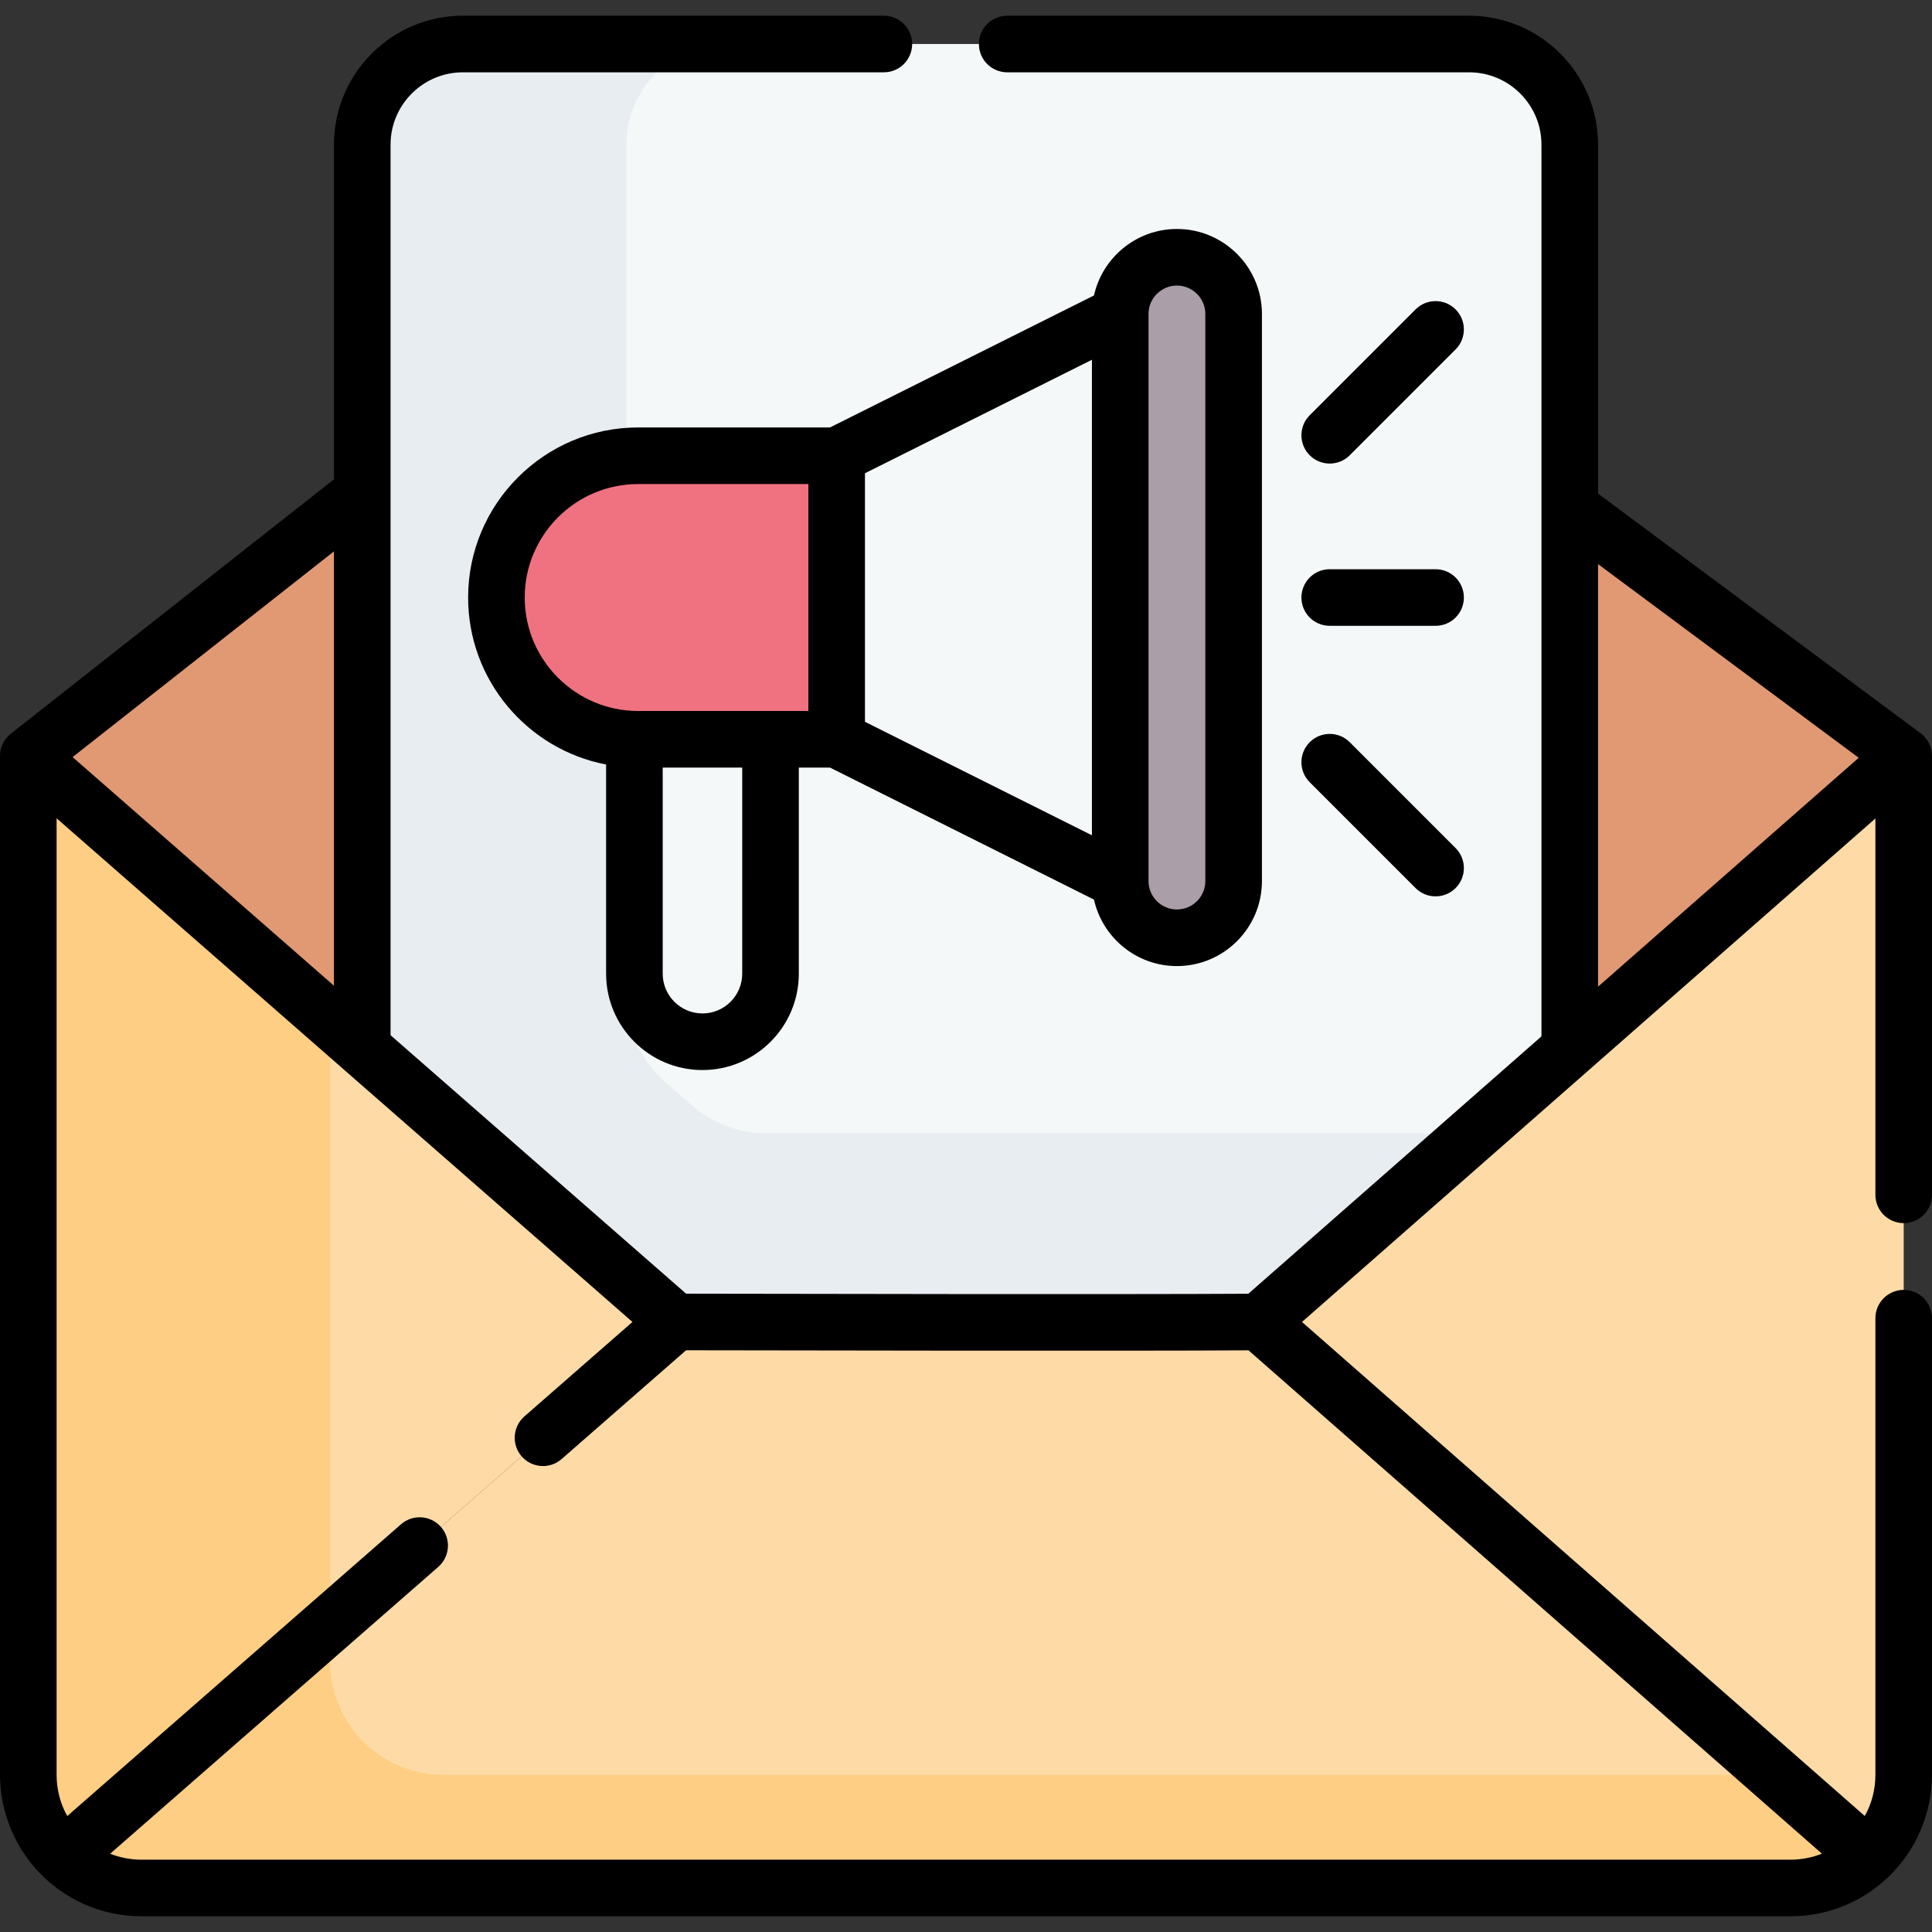 <svg id="Capa_1" enable-background="new 0 0 512 512" height="512" viewBox="0 0 512 512" width="512" xmlns="http://www.w3.org/2000/svg"><rect x="0" y="0" width="512" height="512" fill="#333333" stroke="none"/><g><path d="m416 277.834v-143.249l88.5 65.748z" fill="#e19974"/><path d="m7.5 200.333 88.5 77.405v-147.068z" fill="#e19974"/><path d="m333.667 350.333h-154.667l-83-72.595v-239.405c0-14.728 11.939-26.667 26.667-26.667h266.667c14.728 0 26.667 11.939 26.667 26.667v239.501z" fill="#f5f8f9"/><path d="m183.348 292.915-7.098-6.207c-6.514-5.697-10.25-13.929-10.25-22.582v-225.793c0-14.73 11.94-26.67 26.67-26.67h-70c-14.729 0-26.67 11.941-26.67 26.67v239.41l83 72.59h70 84.667l56.782-50h-187.351c-7.265 0-14.282-2.636-19.75-7.418z" fill="#e8edf2"/><path d="m495.15 492.083c-5.38 5.11-12.65 8.25-20.65 8.25h-437c-8 0-15.27-3.14-20.65-8.25 0 0 135.851-118.759 162.15-141.75 0 0 116.667.333 154.667 0z" fill="#fedba6"/><path d="m221.727 195.92h-52.6c-20.75 0-37.571-16.821-37.571-37.571 0-20.75 16.821-37.571 37.571-37.571h52.6z" fill="#f07281"/><path d="m311.898 248.519c-8.3 0-15.029-6.728-15.029-15.029v-150.284c0-8.3 6.728-15.028 15.029-15.028 8.3 0 15.029 6.728 15.029 15.028v150.285c-.001 8.3-6.729 15.028-15.029 15.028z" fill="#aa9ea9"/><path d="m179 350.333-162.15 141.75c-5.76-5.46-9.35-13.19-9.35-21.75v-270z" fill="#fedba6"/><path d="m87.5 270.303v160.02l-70.65 61.76c-5.76-5.46-9.35-13.19-9.35-21.75v-270z" fill="#fece85"/><path d="m470.37 470.333h-352.87c-16.569 0-30-13.431-30-30v-10.01c-16.937 14.806-33.15 28.978-45.77 40.01h-.01c-.076.067-.145.135-.22.202-14.842 12.975-24.65 21.548-24.65 21.548 5.38 5.11 12.65 8.25 20.65 8.25h50 387c8 0 15.27-3.14 20.65-8.25z" fill="#fece85"/><path d="m504.5 200.333v270c0 8.56-3.59 16.29-9.35 21.75l-161.483-141.75z" fill="#fedba6"/><g><path d="m504.5 324.145c4.143 0 7.5-3.358 7.5-7.5v-116.31c0-2.373-1.123-4.605-3.027-6.021l-85.473-63.5v-92.479c0-18.841-15.328-34.17-34.17-34.17h-122.41c-4.143 0-7.5 3.358-7.5 7.5s3.357 7.5 7.5 7.5h122.41c10.57 0 19.17 8.6 19.17 19.17v236.314l-77.679 68.208c-30.936.202-130.961.02-148.997-.016l-78.323-68.5v-236.006c0-10.57 8.6-19.17 19.17-19.17h111.559c4.143 0 7.5-3.358 7.5-7.5s-3.357-7.5-7.5-7.5h-111.56c-18.842 0-34.17 15.329-34.17 34.17v88.698l-85.639 67.408c-1.806 1.423-2.861 3.595-2.861 5.894v270c0 10.239 4.261 20.151 11.685 27.188 7.003 6.649 16.171 10.312 25.815 10.312h437c9.645 0 18.813-3.662 25.811-10.307 7.429-7.042 11.689-16.954 11.689-27.193v-121c0-4.142-3.357-7.5-7.5-7.5s-7.5 3.358-7.5 7.5v121c0 3.9-.976 7.628-2.815 10.923l-149.147-130.924 151.962-133.433v99.744c0 4.142 3.357 7.5 7.5 7.5zm-81-174.645 69.079 51.321-69.079 60.657zm-335 111.721-69.261-60.582 69.261-54.516zm-51 231.614c-2.879 0-5.686-.546-8.299-1.585l86.946-76.008c3.118-2.726 3.437-7.464.71-10.583-2.726-3.119-7.464-3.436-10.583-.71l-88.45 77.323c-1.845-3.298-2.824-7.031-2.824-10.937v-253.476l76.062 66.531s.001.001.001.001l76.542 66.942-28.641 25.035c-1.63 1.424-2.564 3.493-2.564 5.657 0 4.142 3.357 7.495 7.5 7.495 1.953 0 3.731-.748 5.065-1.972l32.844-28.708c18.126.035 117.976.218 149.06.015l151.953 133.386c-2.619 1.045-5.435 1.593-8.322 1.593h-437z"/><path d="m186.159 283.573c14.079 0 25.534-11.455 25.534-25.534v-54.618h8.263l69.958 34.979c2.247 10.069 11.247 17.621 21.984 17.621 12.422 0 22.528-10.106 22.528-22.528v-150.285c0-12.422-10.106-22.529-22.528-22.529-10.736 0-19.737 7.552-21.984 17.621l-69.958 34.979h-50.829c-24.853 0-45.071 20.219-45.071 45.071 0 21.946 15.769 40.268 36.569 44.256v55.433c0 14.08 11.455 25.534 25.534 25.534zm10.534-25.534c0 5.809-4.726 10.534-10.534 10.534s-10.534-4.726-10.534-10.534v-54.618h21.068zm115.204-182.36c4.151 0 7.528 3.377 7.528 7.529v150.285c0 4.151-3.377 7.528-7.528 7.528s-7.528-3.377-7.528-7.528v-150.285c0-4.152 3.377-7.529 7.528-7.529zm-22.528 145.678-60.143-30.071v-65.872l60.143-30.071zm-150.313-63.007c0-16.582 13.49-30.071 30.071-30.071h45.1v60.143h-10.033-35.066c-16.582-.001-30.072-13.49-30.072-30.072z"/><path d="m385.748 81.995c-2.93-2.929-7.678-2.929-10.607 0l-28.053 28.053c-2.929 2.929-2.929 7.678 0 10.606 1.465 1.464 3.385 2.197 5.304 2.197s3.839-.732 5.304-2.197l28.053-28.053c2.928-2.928 2.928-7.677-.001-10.606z"/><path d="m347.088 207.298 28.053 28.053c1.465 1.465 3.384 2.197 5.304 2.197 1.919 0 3.839-.732 5.304-2.197 2.929-2.929 2.929-7.678 0-10.606l-28.053-28.053c-2.929-2.929-7.677-2.929-10.607 0s-2.93 7.678-.001 10.606z"/><path d="m380.444 150.85h-28.053c-4.143 0-7.5 3.358-7.5 7.5s3.357 7.5 7.5 7.5h28.053c4.143 0 7.5-3.358 7.5-7.5s-3.357-7.5-7.5-7.5z"/></g></g></svg>